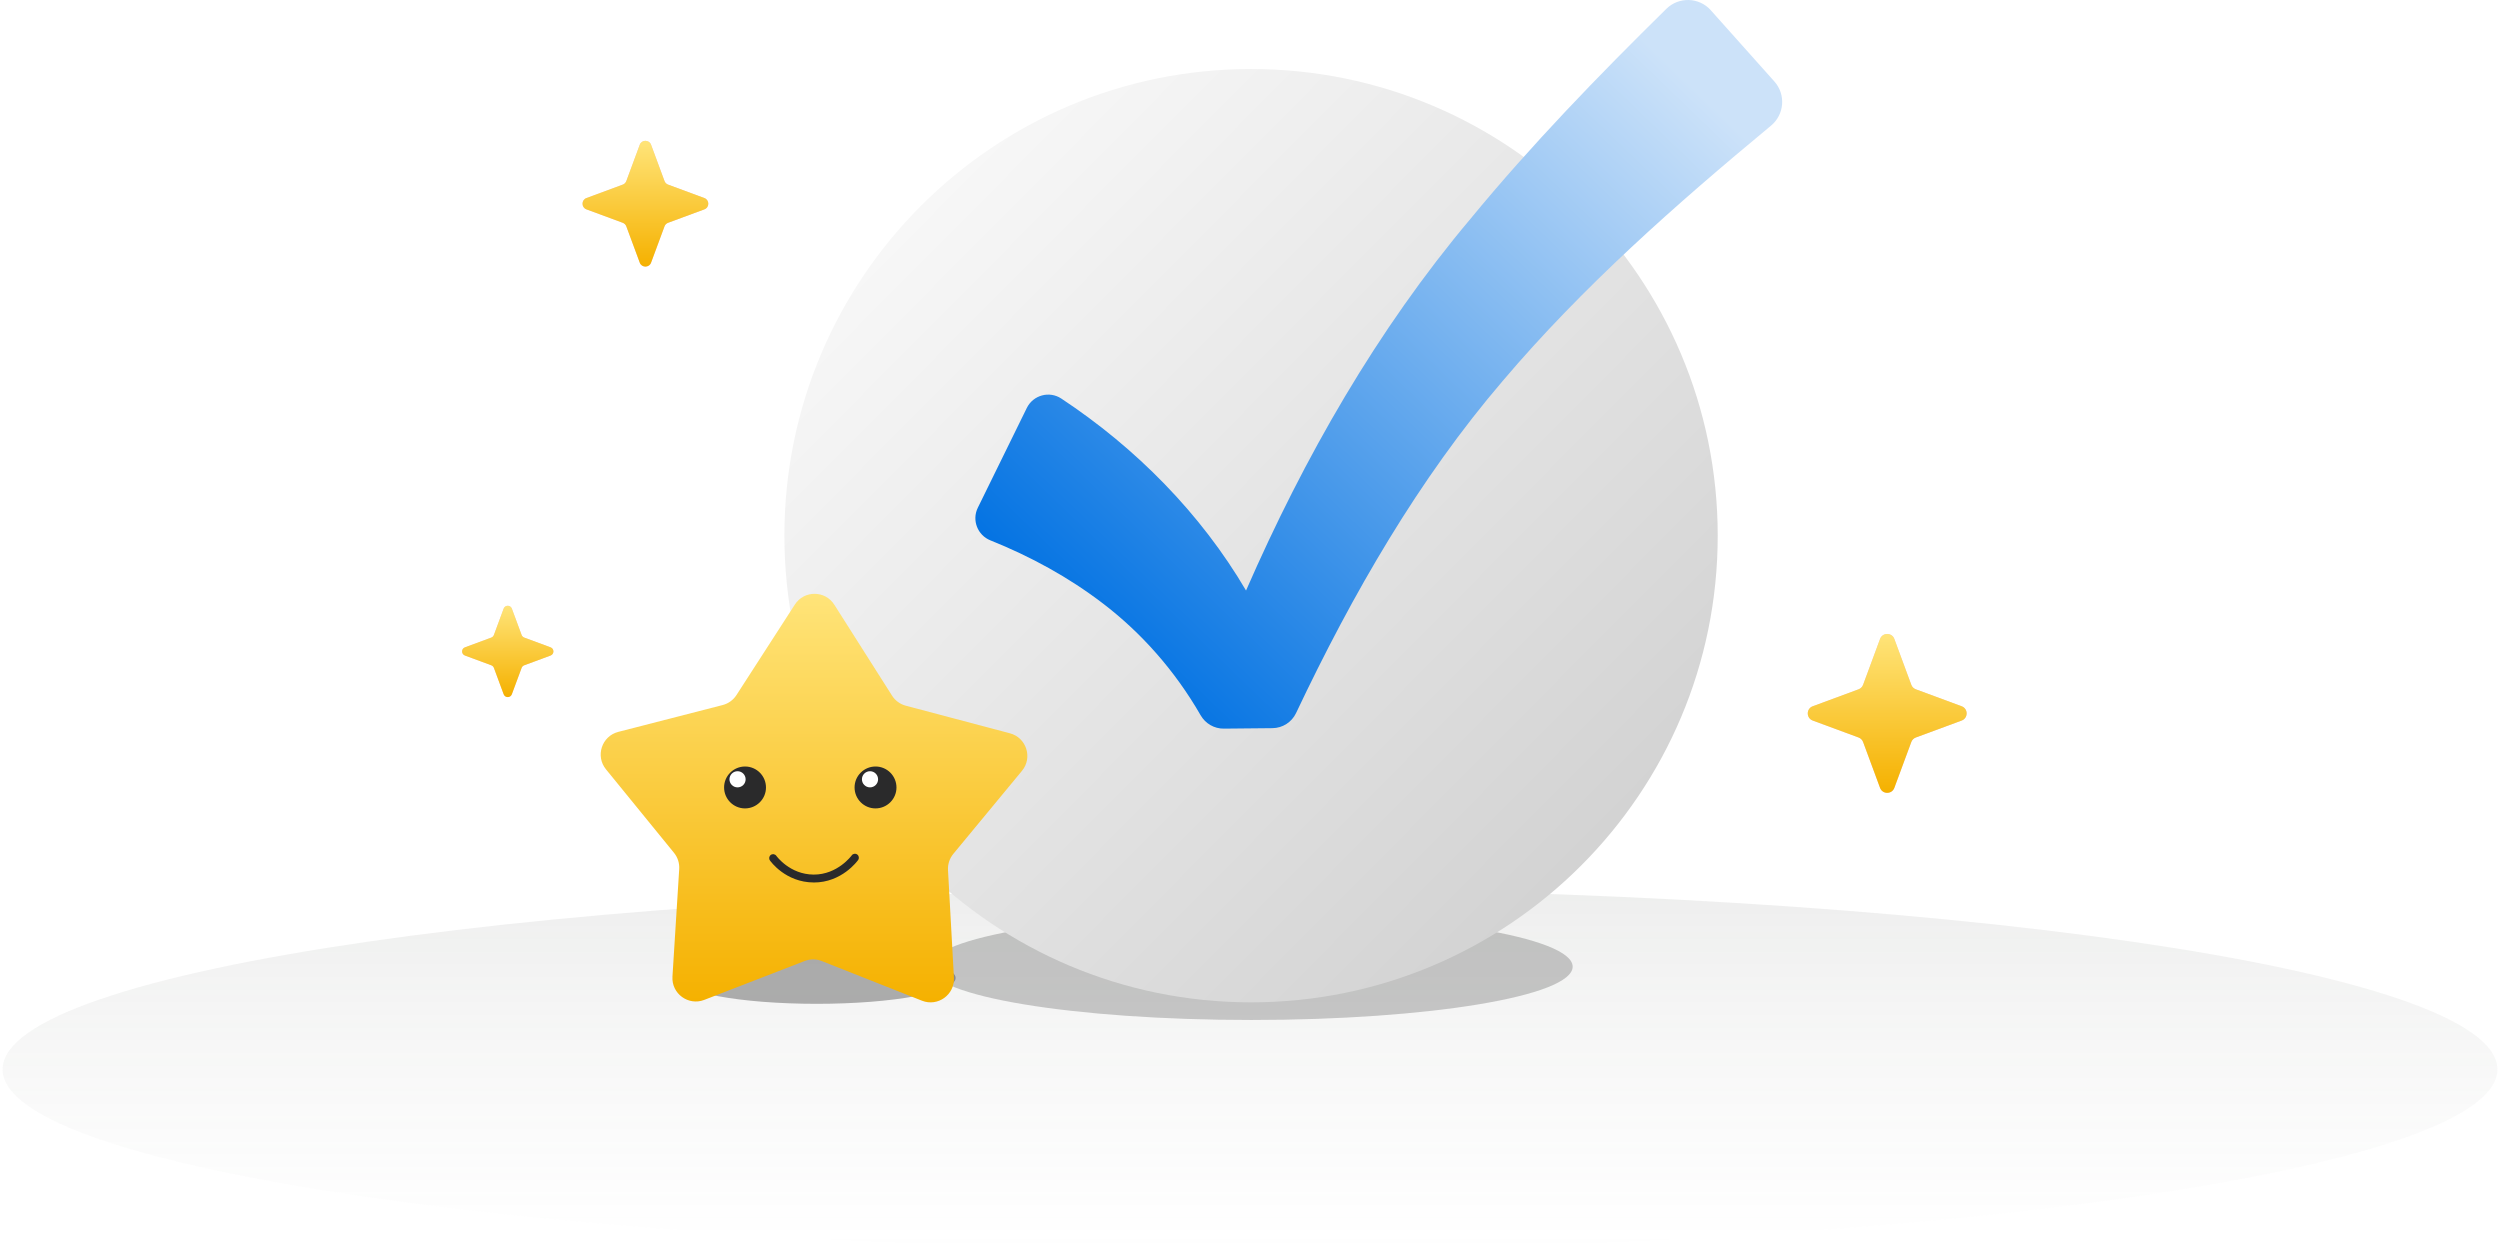 <svg width="256" height="128" viewBox="0 0 256 128" fill="none" xmlns="http://www.w3.org/2000/svg">
<g clip-path="url(#clip0_12855_22376)">
<rect width="256" height="128" fill="white"/>
<path d="M127.999 128C198.545 128 255.733 119.719 255.733 109.504C255.733 99.289 198.545 91.008 127.999 91.008C57.454 91.008 0.266 99.289 0.266 109.504C0.266 119.719 57.454 128 127.999 128Z" fill="url(#paint0_linear_12855_22376)" fill-opacity="0.2"/>
<g filter="url(#filter0_f_12855_22376)">
<path d="M128.125 104.446C146.304 104.446 161.041 102.002 161.041 98.987C161.041 95.973 146.304 93.529 128.125 93.529C109.946 93.529 95.209 95.973 95.209 98.987C95.209 102.002 109.946 104.446 128.125 104.446Z" fill="black" fill-opacity="0.2"/>
</g>
<g filter="url(#filter1_f_12855_22376)">
<path d="M83.631 102.792C91.487 102.792 97.856 101.607 97.856 100.146C97.856 98.684 91.487 97.499 83.631 97.499C75.775 97.499 69.406 98.684 69.406 100.146C69.406 101.607 75.775 102.792 83.631 102.792Z" fill="black" fill-opacity="0.3"/>
</g>
<path d="M128.108 102.64C154.5 102.64 175.894 81.245 175.894 54.854C175.894 28.462 154.5 7.068 128.108 7.068C101.717 7.068 80.322 28.462 80.322 54.854C80.322 81.245 101.717 102.64 128.108 102.64Z" fill="url(#paint1_linear_12855_22376)"/>
<path d="M104.65 78.933C105.765 77.587 105.107 75.536 103.416 75.089L92.754 72.264C92.172 72.109 91.666 71.741 91.345 71.232L85.433 61.92C84.497 60.444 82.344 60.434 81.394 61.906L75.413 71.176C75.085 71.682 74.579 72.049 73.994 72.198L63.312 74.944C61.618 75.38 60.947 77.425 62.051 78.778L69.018 87.329C69.399 87.796 69.591 88.391 69.551 88.993L68.86 100.003C68.75 101.75 70.487 103.02 72.118 102.388L82.403 98.405C82.966 98.187 83.591 98.19 84.15 98.412L94.408 102.471C96.036 103.116 97.779 101.855 97.683 100.109L97.075 89.096C97.042 88.494 97.237 87.902 97.621 87.435L104.65 78.933Z" fill="url(#paint2_linear_12855_22376)"/>
<path d="M78.437 80.644C78.434 81.828 77.468 82.784 76.284 82.781C75.099 82.778 74.143 81.812 74.147 80.627C74.15 79.443 75.116 78.487 76.3 78.49C77.484 78.494 78.441 79.46 78.437 80.644Z" fill="#2A2A2B"/>
<path d="M76.352 79.803C76.351 80.26 75.979 80.629 75.522 80.627C75.066 80.626 74.697 80.254 74.698 79.797C74.7 79.34 75.072 78.972 75.528 78.973C75.985 78.974 76.354 79.347 76.352 79.803Z" fill="white"/>
<path d="M91.799 80.644C91.795 81.828 90.829 82.784 89.645 82.781C88.461 82.778 87.504 81.812 87.508 80.627C87.511 79.443 88.477 78.487 89.661 78.49C90.846 78.494 91.802 79.46 91.799 80.644Z" fill="#2A2A2B"/>
<path d="M83.319 90.365C80.441 90.355 78.899 88.195 78.837 88.102C78.711 87.92 78.754 87.669 78.936 87.54C79.118 87.41 79.369 87.457 79.498 87.639C79.511 87.659 80.874 89.548 83.322 89.558C85.774 89.567 87.2 87.612 87.216 87.593C87.345 87.41 87.597 87.368 87.778 87.5C87.96 87.629 88.003 87.88 87.874 88.062C87.808 88.158 86.2 90.378 83.322 90.368L83.319 90.365Z" fill="#2A2A2B"/>
<path d="M193.98 65.427L195.717 70.124C195.796 70.339 195.965 70.505 196.177 70.584L200.874 72.321C201.553 72.572 201.553 73.531 200.874 73.783L196.177 75.52C195.962 75.599 195.796 75.768 195.717 75.98L193.98 80.677C193.729 81.355 192.769 81.355 192.518 80.677L190.781 75.98C190.702 75.764 190.533 75.599 190.321 75.52L185.624 73.783C184.946 73.531 184.946 72.572 185.624 72.321L190.321 70.584C190.536 70.505 190.702 70.336 190.781 70.124L192.518 65.427C192.769 64.748 193.729 64.748 193.98 65.427Z" fill="#F3D1D1"/>
<path d="M193.98 65.427L195.717 70.124C195.796 70.339 195.965 70.505 196.177 70.584L200.874 72.321C201.553 72.572 201.553 73.531 200.874 73.783L196.177 75.52C195.962 75.599 195.796 75.768 195.717 75.98L193.98 80.677C193.729 81.355 192.769 81.355 192.518 80.677L190.781 75.98C190.702 75.764 190.533 75.599 190.321 75.52L185.624 73.783C184.946 73.531 184.946 72.572 185.624 72.321L190.321 70.584C190.536 70.505 190.702 70.336 190.781 70.124L192.518 65.427C192.769 64.748 193.729 64.748 193.98 65.427Z" fill="url(#paint3_linear_12855_22376)"/>
<path d="M52.414 62.323L53.414 65.022C53.46 65.145 53.556 65.241 53.678 65.287L56.378 66.286C56.768 66.432 56.768 66.981 56.378 67.126L53.678 68.126C53.556 68.172 53.46 68.268 53.414 68.39L52.414 71.09C52.269 71.48 51.72 71.48 51.574 71.09L50.575 68.39C50.529 68.268 50.433 68.172 50.311 68.126L47.611 67.126C47.221 66.981 47.221 66.432 47.611 66.286L50.311 65.287C50.433 65.241 50.529 65.145 50.575 65.022L51.574 62.323C51.72 61.933 52.269 61.933 52.414 62.323Z" fill="#F3D1D1"/>
<path d="M52.414 62.323L53.414 65.022C53.46 65.145 53.556 65.241 53.678 65.287L56.378 66.286C56.768 66.432 56.768 66.981 56.378 67.126L53.678 68.126C53.556 68.172 53.46 68.268 53.414 68.39L52.414 71.09C52.269 71.48 51.72 71.48 51.574 71.09L50.575 68.39C50.529 68.268 50.433 68.172 50.311 68.126L47.611 67.126C47.221 66.981 47.221 66.432 47.611 66.286L50.311 65.287C50.433 65.241 50.529 65.145 50.575 65.022L51.574 62.323C51.72 61.933 52.269 61.933 52.414 62.323Z" fill="url(#paint4_linear_12855_22376)"/>
<path d="M66.67 14.822L68.046 18.54C68.109 18.709 68.241 18.841 68.41 18.904L72.128 20.28C72.664 20.479 72.664 21.24 72.128 21.438L68.41 22.814C68.241 22.877 68.109 23.009 68.046 23.178L66.67 26.897C66.471 27.433 65.71 27.433 65.512 26.897L64.135 23.178C64.073 23.009 63.94 22.877 63.772 22.814L60.053 21.438C59.517 21.24 59.517 20.479 60.053 20.28L63.772 18.904C63.94 18.841 64.073 18.709 64.135 18.54L65.512 14.822C65.71 14.286 66.471 14.286 66.67 14.822Z" fill="#F3D1D1"/>
<path d="M66.67 14.822L68.046 18.54C68.109 18.709 68.241 18.841 68.41 18.904L72.128 20.28C72.664 20.479 72.664 21.24 72.128 21.438L68.41 22.814C68.241 22.877 68.109 23.009 68.046 23.178L66.67 26.897C66.471 27.433 65.71 27.433 65.512 26.897L64.135 23.178C64.073 23.009 63.94 22.877 63.772 22.814L60.053 21.438C59.517 21.24 59.517 20.479 60.053 20.28L63.772 18.904C63.94 18.841 64.073 18.709 64.135 18.54L65.512 14.822C65.71 14.286 66.471 14.286 66.67 14.822Z" fill="url(#paint5_linear_12855_22376)"/>
<path d="M175.188 1.049C173.991 -0.29 171.92 -0.356 170.636 0.904C163.683 7.739 156.805 14.838 150.576 22.41C140.992 33.797 133.535 46.87 127.594 60.47C122.963 52.584 116.313 45.858 108.675 40.81C107.451 40.003 105.797 40.456 105.148 41.769C103.766 44.584 101.503 49.189 100.127 51.995C99.501 53.272 100.1 54.803 101.417 55.333C105.522 56.98 109.413 59.097 112.936 61.793C116.849 64.777 120.303 68.651 122.946 73.246C123.436 74.096 124.339 74.622 125.321 74.612C126.757 74.599 128.845 74.576 130.303 74.563C131.336 74.553 132.272 73.954 132.715 73.021C138.518 60.765 145.312 49.011 153.884 39C162.048 29.37 171.579 20.964 181.355 12.863C182.727 11.725 182.883 9.677 181.699 8.347C179.81 6.23 177.084 3.177 175.188 1.053V1.049Z" fill="url(#paint6_linear_12855_22376)"/>
<path d="M89.916 79.803C89.915 80.26 89.542 80.629 89.086 80.627C88.629 80.626 88.26 80.254 88.262 79.797C88.263 79.34 88.635 78.972 89.092 78.973C89.549 78.974 89.917 79.347 89.916 79.803Z" fill="white"/>
</g>
<defs>
<filter id="filter0_f_12855_22376" x="89.916" y="88.236" width="76.418" height="21.503" filterUnits="userSpaceOnUse" color-interpolation-filters="sRGB">
<feFlood flood-opacity="0" result="BackgroundImageFix"/>
<feBlend mode="normal" in="SourceGraphic" in2="BackgroundImageFix" result="shape"/>
<feGaussianBlur stdDeviation="2.647" result="effect1_foregroundBlur_12855_22376"/>
</filter>
<filter id="filter1_f_12855_22376" x="62.79" y="90.883" width="41.683" height="18.526" filterUnits="userSpaceOnUse" color-interpolation-filters="sRGB">
<feFlood flood-opacity="0" result="BackgroundImageFix"/>
<feBlend mode="normal" in="SourceGraphic" in2="BackgroundImageFix" result="shape"/>
<feGaussianBlur stdDeviation="3.308" result="effect1_foregroundBlur_12855_22376"/>
</filter>
<linearGradient id="paint0_linear_12855_22376" x1="127.96" y1="127.934" x2="127.96" y2="61.771" gradientUnits="userSpaceOnUse">
<stop stop-color="#9B9F99" stop-opacity="0"/>
<stop offset="1" stop-color="#3B3E3B"/>
</linearGradient>
<linearGradient id="paint1_linear_12855_22376" x1="91.679" y1="16.45" x2="166.443" y2="90.717" gradientUnits="userSpaceOnUse">
<stop stop-color="#F9F9F9"/>
<stop offset="1" stop-color="#D1D1D1"/>
</linearGradient>
<linearGradient id="paint2_linear_12855_22376" x1="83.356" y1="60.808" x2="83.356" y2="102.642" gradientUnits="userSpaceOnUse">
<stop stop-color="#FFE479"/>
<stop offset="1" stop-color="#F5B100"/>
</linearGradient>
<linearGradient id="paint3_linear_12855_22376" x1="193.249" y1="64.918" x2="193.249" y2="81.186" gradientUnits="userSpaceOnUse">
<stop stop-color="#FFE479"/>
<stop offset="1" stop-color="#F5B100"/>
</linearGradient>
<linearGradient id="paint4_linear_12855_22376" x1="51.994" y1="62.03" x2="51.994" y2="71.382" gradientUnits="userSpaceOnUse">
<stop stop-color="#FFE479"/>
<stop offset="1" stop-color="#F5B100"/>
</linearGradient>
<linearGradient id="paint5_linear_12855_22376" x1="66.091" y1="14.42" x2="66.091" y2="27.299" gradientUnits="userSpaceOnUse">
<stop stop-color="#FFE479"/>
<stop offset="1" stop-color="#F5B100"/>
</linearGradient>
<linearGradient id="paint6_linear_12855_22376" x1="171.68" y1="7.274" x2="112.568" y2="68.634" gradientUnits="userSpaceOnUse">
<stop stop-color="#CCE2F9"/>
<stop offset="1" stop-color="#0071E2"/>
</linearGradient>
<clipPath id="clip0_12855_22376">
<rect width="256" height="128" fill="white"/>
</clipPath>
</defs>
</svg>
